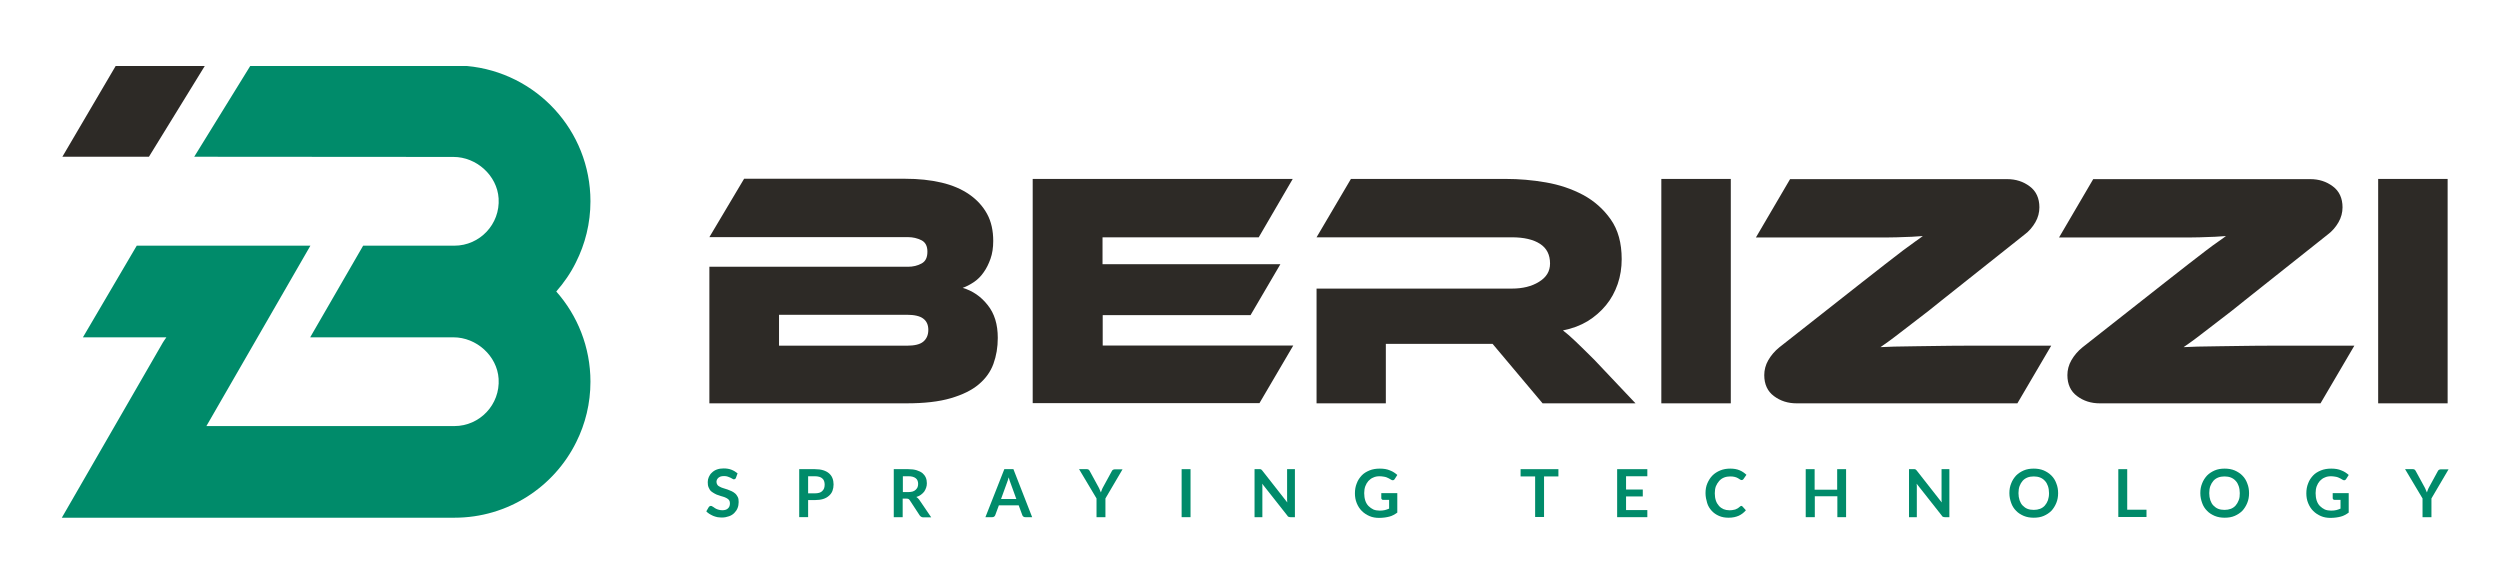 <?xml version="1.0" encoding="utf-8"?>
<!-- Generator: Adobe Illustrator 25.2.3, SVG Export Plug-In . SVG Version: 6.00 Build 0)  -->
<svg version="1.1" id="Layer_1" xmlns="http://www.w3.org/2000/svg" xmlns:xlink="http://www.w3.org/1999/xlink" x="0px" y="0px"
	 viewBox="0 0 1374.8 322.5" style="enable-background:new 0 0 1374.8 322.5;" xml:space="preserve">
<style type="text/css">
	.st0{fill:#2D2A26;}
	.st1{fill:#008B6A;}
</style>
<g>
	<g>
		<g>
			<polygon class="st0" points="112.6,36.3 63.6,36.3 34.3,86.2 81.9,86.2 			"/>
		</g>
		<g>
			<path class="st1" d="M316.7,144.3c5.1-10.1,8-21.5,8-33.6c0-39-29.8-70.9-67.9-74.4l-119.2,0l-30.8,49.9l142.6,0.1
				c12.6,0,24,10.2,24.8,22.8c0.9,14.2-10.4,26-24.3,26h-50.2l-28.9,50l-0.2,0.4h78.8c12.6,0,24,10.2,24.8,22.8
				c0.9,14.2-10.4,26-24.3,26H113.5l57.2-99.2H75.2l-29.6,50.4h45.9c-0.6,0.9-1.3,1.8-1.9,2.8L34,284.7h50.4v0h165.5
				c29.4,0,54.8-16.9,67-41.6c5-10,7.8-21.3,7.8-33.2v0c0-19-7.1-36.4-18.8-49.6C310.1,155.5,313.8,150.2,316.7,144.3z"/>
		</g>
	</g>
	<g>
		<g>
			<g>
				<path class="st0" d="M529.4,158.3c5.4,1.6,10,4.7,13.7,9.4c3.8,4.7,5.6,10.7,5.6,18.1c0,5.2-0.8,9.9-2.4,14.3
					c-1.6,4.4-4.3,8.1-8.1,11.3c-3.8,3.2-8.9,5.7-15.4,7.6s-14.5,2.8-24.3,2.8H390.1v-75.1h109.2c2.8,0,5.3-0.6,7.5-1.8
					c2.2-1.2,3.2-3.3,3.2-6.5c0-3.1-1.1-5.2-3.3-6.3c-2.2-1.1-4.7-1.7-7.4-1.7H390.1l19.1-32.1h88.5c7.4,0,14,0.7,20,2.1
					c6,1.4,11.1,3.6,15.3,6.5c4.2,2.9,7.5,6.5,9.8,10.7c2.3,4.2,3.4,9.2,3.4,14.9c0,3.7-0.5,7-1.5,9.8c-1,2.8-2.2,5.3-3.8,7.5
					c-1.5,2.2-3.3,3.9-5.3,5.3C533.5,156.5,531.4,157.6,529.4,158.3z M428.4,173.1v17h70.3c4.2,0,7.2-0.7,9-2.2
					c1.8-1.5,2.8-3.6,2.8-6.5c0-2.7-0.9-4.8-2.8-6.2c-1.8-1.4-4.9-2.1-9-2.1H428.4z"/>
			</g>
			<g>
				<path class="st0" d="M711.2,190l-18.6,31.7H567.9V98.4h143l-18.7,32.1h-85.9v14.8h97.8l-16.4,28h-81.3V190H711.2z"/>
			</g>
			<g>
				<path class="st0" d="M899.4,221.8h-51.1l-27.5-32.7h-58.7v32.7H724v-63.1h107.4c5.9,0,10.9-1.2,14.9-3.7
					c4.1-2.5,6.1-5.8,6.1-10.1c0-4.8-1.8-8.4-5.5-10.8s-8.9-3.6-15.5-3.6H724l18.9-32.1h85.4c7,0,14.3,0.6,21.8,1.9
					c7.5,1.3,14.3,3.6,20.5,6.9c6.1,3.3,11.2,7.8,15.2,13.5c4,5.7,6,12.9,6,21.8c0,4.8-0.7,9.3-2.2,13.7c-1.5,4.3-3.6,8.2-6.4,11.6
					c-2.8,3.4-6.2,6.4-10.1,8.8c-4,2.4-8.5,4.1-13.6,5.1c2.1,1.6,4.4,3.6,7,6.1c2.6,2.5,6,5.8,10.3,10.1L899.4,221.8z"/>
			</g>
			<g>
				<path class="st0" d="M951.8,221.8h-38.2V98.4h38.2V221.8z"/>
			</g>
			<g>
				<path class="st0" d="M1109.4,221.8H988c-4.8,0-8.9-1.3-12.5-4c-3.5-2.6-5.3-6.5-5.3-11.5c0-2.8,0.7-5.6,2.2-8.2
					c1.5-2.6,3.5-5,6.1-7.1l45-35.4c5.2-4.1,9.6-7.5,13.3-10.4c3.7-2.9,6.9-5.3,9.6-7.4c2.7-2,5-3.7,6.7-4.9
					c1.8-1.2,3.2-2.3,4.3-3.1c-1.7,0.1-3.7,0.2-6,0.4c-2.3,0.1-5.1,0.2-8.5,0.3c-3.4,0.1-7.3,0.1-11.9,0.1c-4.6,0-9.9,0-16,0h-49.4
					l18.8-32.1h119.3c4.8,0,8.9,1.3,12.5,4c3.5,2.6,5.3,6.5,5.3,11.5c0,2.8-0.7,5.6-2.2,8.2c-1.5,2.6-3.5,5-6.1,6.9l-45.6,36.2
					c-5,4.1-9.4,7.5-13.1,10.3c-3.7,2.8-6.9,5.3-9.5,7.3c-2.6,2-4.8,3.7-6.5,4.9c-1.7,1.2-3.2,2.3-4.4,3.1c1.5-0.1,4-0.2,7.5-0.3
					c3.5-0.1,7.5-0.1,12.1-0.2c4.5-0.1,9.4-0.1,14.6-0.2c5.2-0.1,10.1-0.1,14.9-0.1h44.8L1109.4,221.8z"/>
			</g>
			<g>
				<path class="st0" d="M1346,221.8h-38.2V98.4h38.2V221.8z"/>
			</g>
			<g>
				<path class="st0" d="M1276.1,221.8h-121.4c-4.8,0-8.9-1.3-12.5-4c-3.5-2.6-5.3-6.5-5.3-11.5c0-2.8,0.7-5.6,2.2-8.2
					c1.5-2.6,3.5-5,6.1-7.1l45-35.4c5.2-4.1,9.6-7.5,13.3-10.4c3.7-2.9,6.9-5.3,9.6-7.4s5-3.7,6.7-4.9c1.8-1.2,3.2-2.3,4.3-3.1
					c-1.7,0.1-3.7,0.2-6,0.4c-2.3,0.1-5.1,0.2-8.5,0.3c-3.4,0.1-7.3,0.1-11.9,0.1c-4.6,0-9.9,0-16,0h-49.4l18.8-32.1h119.3
					c4.8,0,8.9,1.3,12.5,4c3.5,2.6,5.3,6.5,5.3,11.5c0,2.8-0.7,5.6-2.2,8.2c-1.5,2.6-3.5,5-6.1,6.9l-45.6,36.2
					c-5,4.1-9.4,7.5-13.1,10.3c-3.7,2.8-6.9,5.3-9.5,7.3c-2.6,2-4.8,3.7-6.5,4.9c-1.7,1.2-3.2,2.3-4.4,3.1c1.5-0.1,4-0.2,7.5-0.3
					c3.5-0.1,7.5-0.1,12.1-0.2c4.5-0.1,9.4-0.1,14.6-0.2c5.2-0.1,10.1-0.1,14.9-0.1h44.8L1276.1,221.8z"/>
			</g>
		</g>
		<g>
			<path class="st1" d="M404.7,262.8c-0.1,0.3-0.3,0.5-0.5,0.6s-0.4,0.2-0.6,0.2s-0.5-0.1-0.8-0.3c-0.3-0.2-0.7-0.4-1.1-0.6
				c-0.4-0.2-0.9-0.4-1.5-0.6c-0.6-0.2-1.2-0.3-2-0.3c-0.7,0-1.3,0.1-1.8,0.2c-0.5,0.2-0.9,0.4-1.3,0.7c-0.3,0.3-0.6,0.6-0.8,1
				c-0.2,0.4-0.3,0.9-0.3,1.3c0,0.6,0.2,1.1,0.5,1.6s0.8,0.8,1.4,1.1c0.6,0.3,1.2,0.6,2,0.8s1.5,0.5,2.2,0.7
				c0.8,0.3,1.5,0.6,2.2,0.9c0.7,0.3,1.4,0.8,2,1.3c0.6,0.5,1,1.2,1.4,1.9s0.5,1.7,0.5,2.8c0,1.2-0.2,2.3-0.6,3.3
				c-0.4,1-1,1.9-1.8,2.7c-0.8,0.8-1.7,1.4-2.9,1.8c-1.1,0.4-2.4,0.7-3.9,0.7c-0.8,0-1.7-0.1-2.5-0.2c-0.8-0.2-1.6-0.4-2.3-0.7
				c-0.7-0.3-1.4-0.7-2.1-1.1s-1.2-0.9-1.7-1.4l1.4-2.4c0.1-0.2,0.3-0.3,0.5-0.4c0.2-0.1,0.4-0.2,0.6-0.2c0.3,0,0.6,0.1,1,0.4
				c0.4,0.2,0.8,0.5,1.2,0.8c0.5,0.3,1,0.6,1.7,0.8c0.7,0.2,1.4,0.4,2.3,0.4c1.4,0,2.5-0.3,3.2-1c0.8-0.7,1.1-1.6,1.1-2.9
				c0-0.7-0.2-1.3-0.5-1.7c-0.3-0.4-0.8-0.8-1.4-1.1c-0.6-0.3-1.2-0.6-2-0.8c-0.7-0.2-1.5-0.4-2.2-0.7c-0.8-0.2-1.5-0.5-2.2-0.9
				s-1.4-0.8-2-1.3c-0.6-0.5-1-1.2-1.4-2.1s-0.5-1.8-0.5-3c0-1,0.2-1.9,0.6-2.8c0.4-0.9,0.9-1.7,1.7-2.4c0.7-0.7,1.6-1.3,2.7-1.7
				c1.1-0.4,2.3-0.6,3.7-0.6c1.6,0,3,0.2,4.3,0.7c1.3,0.5,2.4,1.2,3.4,2L404.7,262.8z"/>
			<path class="st1" d="M444.4,275.1v9.3h-4.9V258h8.6c1.8,0,3.3,0.2,4.6,0.6c1.3,0.4,2.4,1,3.2,1.7c0.8,0.7,1.5,1.6,1.9,2.7
				c0.4,1,0.6,2.2,0.6,3.4c0,1.3-0.2,2.4-0.6,3.5s-1.1,2-1.9,2.7c-0.9,0.8-1.9,1.4-3.2,1.8s-2.8,0.6-4.5,0.6H444.4z M444.4,271.3
				h3.7c0.9,0,1.7-0.1,2.4-0.3c0.7-0.2,1.2-0.5,1.7-1c0.4-0.4,0.8-0.9,1-1.5c0.2-0.6,0.3-1.3,0.3-2c0-0.7-0.1-1.3-0.3-1.9
				c-0.2-0.6-0.5-1.1-1-1.5c-0.4-0.4-1-0.7-1.7-0.9c-0.7-0.2-1.5-0.3-2.4-0.3h-3.7V271.3z"/>
			<path class="st1" d="M496.4,274.1v10.3h-4.9V258h8c1.8,0,3.3,0.2,4.6,0.6c1.3,0.4,2.3,0.9,3.2,1.6c0.8,0.7,1.4,1.5,1.8,2.4
				c0.4,0.9,0.6,2,0.6,3.1c0,0.9-0.1,1.7-0.4,2.5s-0.6,1.5-1.1,2.2c-0.5,0.6-1.1,1.2-1.8,1.7c-0.7,0.5-1.5,0.9-2.5,1.2
				c0.6,0.4,1.2,0.9,1.6,1.5l6.6,9.7h-4.4c-0.4,0-0.8-0.1-1.1-0.3c-0.3-0.2-0.6-0.4-0.8-0.7l-5.5-8.4c-0.2-0.3-0.4-0.5-0.7-0.7
				c-0.2-0.1-0.6-0.2-1.1-0.2H496.4z M496.4,270.6h3.1c0.9,0,1.7-0.1,2.4-0.3s1.3-0.6,1.7-1c0.4-0.4,0.8-0.9,1-1.4
				c0.2-0.6,0.3-1.2,0.3-1.8c0-1.3-0.4-2.4-1.3-3.1c-0.9-0.7-2.2-1.1-4-1.1h-3.1V270.6z"/>
			<path class="st1" d="M567.6,284.4h-3.8c-0.4,0-0.8-0.1-1-0.3c-0.3-0.2-0.5-0.5-0.6-0.8l-2-5.4h-10.9l-2,5.4
				c-0.1,0.3-0.3,0.5-0.6,0.8c-0.3,0.2-0.6,0.3-1,0.3h-3.8l10.4-26.4h5L567.6,284.4z M550.5,274.4h8.4l-3.2-8.8
				c-0.1-0.4-0.3-0.8-0.5-1.4s-0.3-1.1-0.5-1.7c-0.2,0.6-0.3,1.2-0.5,1.7c-0.2,0.5-0.3,1-0.5,1.4L550.5,274.4z"/>
			<path class="st1" d="M607.9,274.1v10.3H603v-10.3l-9.6-16.1h4.3c0.4,0,0.8,0.1,1,0.3c0.2,0.2,0.5,0.5,0.6,0.8l4.8,8.8
				c0.3,0.5,0.5,1,0.7,1.5c0.2,0.5,0.4,0.9,0.6,1.4c0.2-0.5,0.3-0.9,0.5-1.4c0.2-0.5,0.4-1,0.7-1.5l4.8-8.8c0.1-0.3,0.3-0.5,0.6-0.7
				s0.6-0.3,1-0.3h4.3L607.9,274.1z"/>
			<path class="st1" d="M654.7,284.4h-4.9V258h4.9V284.4z"/>
			<path class="st1" d="M693,258c0.1,0,0.3,0.1,0.4,0.1s0.2,0.1,0.3,0.2c0.1,0.1,0.2,0.2,0.4,0.4l13.8,17.6c0-0.4-0.1-0.8-0.1-1.2
				c0-0.4,0-0.8,0-1.1v-16h4.3v26.4h-2.5c-0.4,0-0.7-0.1-1-0.2c-0.3-0.1-0.5-0.3-0.7-0.7L694.1,266c0,0.4,0.1,0.8,0.1,1.2
				c0,0.4,0,0.7,0,1v16.2h-4.3V258h2.6C692.6,258,692.8,258,693,258z"/>
			<path class="st1" d="M758.7,280.8c1.1,0,2.1-0.1,2.9-0.3c0.8-0.2,1.6-0.5,2.3-0.8v-4.8h-3.3c-0.3,0-0.6-0.1-0.7-0.3
				c-0.2-0.2-0.3-0.4-0.3-0.6v-2.8h8.8v10.7c-0.7,0.5-1.4,0.9-2.1,1.3c-0.7,0.4-1.5,0.7-2.3,0.9c-0.8,0.2-1.7,0.4-2.6,0.5
				c-0.9,0.1-1.9,0.2-3,0.2c-1.9,0-3.7-0.3-5.3-1c-1.6-0.7-3-1.6-4.2-2.8c-1.2-1.2-2.1-2.6-2.8-4.3s-1-3.5-1-5.4c0-2,0.3-3.8,1-5.5
				c0.6-1.7,1.6-3.1,2.7-4.3s2.6-2.1,4.3-2.8c1.7-0.7,3.6-1,5.7-1c2.2,0,4,0.3,5.6,1c1.6,0.6,2.9,1.5,4,2.5l-1.4,2.2
				c-0.3,0.5-0.7,0.7-1.1,0.7c-0.3,0-0.6-0.1-0.9-0.3c-0.4-0.2-0.8-0.5-1.2-0.7c-0.4-0.2-0.9-0.4-1.3-0.6c-0.5-0.2-1-0.3-1.7-0.4
				s-1.3-0.2-2.1-0.2c-1.3,0-2.5,0.2-3.5,0.7c-1.1,0.4-1.9,1.1-2.7,1.9c-0.7,0.8-1.3,1.8-1.7,2.9s-0.6,2.4-0.6,3.8
				c0,1.5,0.2,2.9,0.6,4.1s1,2.2,1.8,3c0.8,0.8,1.7,1.4,2.7,1.9C756.3,280.6,757.5,280.8,758.7,280.8z"/>
			<path class="st1" d="M857,258v4h-7.9v22.3h-4.9V262h-8v-4H857z"/>
			<path class="st1" d="M905.9,258v3.9h-11.7v7.3h9.2v3.8h-9.2v7.5h11.7v3.9h-16.6V258H905.9z"/>
			<path class="st1" d="M957.5,278.2c0.3,0,0.5,0.1,0.7,0.3l1.9,2.1c-1.1,1.3-2.4,2.3-3.9,3c-1.6,0.7-3.4,1.1-5.6,1.1
				c-2,0-3.7-0.3-5.3-1c-1.6-0.7-2.9-1.6-4-2.8c-1.1-1.2-2-2.6-2.5-4.3s-0.9-3.5-0.9-5.4c0-2,0.3-3.8,1-5.4c0.7-1.6,1.6-3.1,2.8-4.3
				c1.2-1.2,2.6-2.1,4.3-2.8c1.7-0.7,3.5-1,5.5-1c2,0,3.7,0.3,5.1,0.9c1.5,0.6,2.7,1.5,3.8,2.5l-1.6,2.3c-0.1,0.1-0.2,0.3-0.4,0.4
				c-0.2,0.1-0.4,0.2-0.6,0.2c-0.3,0-0.6-0.1-0.9-0.3s-0.7-0.5-1.1-0.7c-0.5-0.3-1-0.5-1.7-0.7c-0.7-0.2-1.6-0.3-2.6-0.3
				c-1.2,0-2.4,0.2-3.4,0.6s-1.9,1-2.7,1.9s-1.3,1.8-1.8,2.9c-0.4,1.1-0.6,2.4-0.6,3.9c0,1.5,0.2,2.8,0.6,4c0.4,1.2,1,2.1,1.7,2.9
				c0.7,0.8,1.6,1.4,2.5,1.8c1,0.4,2,0.6,3.1,0.6c0.7,0,1.3,0,1.8-0.1c0.5-0.1,1-0.2,1.5-0.3c0.5-0.2,0.9-0.4,1.3-0.6
				c0.4-0.2,0.8-0.6,1.2-0.9c0.1-0.1,0.2-0.2,0.4-0.3S957.3,278.2,957.5,278.2z"/>
			<path class="st1" d="M1015.3,284.4h-4.9v-11.5H998v11.5H993V258h4.9v11.3h12.4V258h4.9V284.4z"/>
			<path class="st1" d="M1052.9,258c0.1,0,0.3,0.1,0.4,0.1c0.1,0.1,0.2,0.1,0.3,0.2s0.2,0.2,0.4,0.4l13.8,17.6
				c0-0.4-0.1-0.8-0.1-1.2c0-0.4,0-0.8,0-1.1v-16h4.3v26.4h-2.5c-0.4,0-0.7-0.1-1-0.2c-0.3-0.1-0.5-0.3-0.7-0.7L1054,266
				c0,0.4,0.1,0.8,0.1,1.2c0,0.4,0,0.7,0,1v16.2h-4.3V258h2.6C1052.6,258,1052.8,258,1052.9,258z"/>
			<path class="st1" d="M1131.8,271.2c0,1.9-0.3,3.7-1,5.4s-1.6,3.1-2.7,4.3c-1.2,1.2-2.6,2.1-4.2,2.8c-1.6,0.7-3.5,1-5.5,1
				c-2,0-3.8-0.3-5.5-1c-1.6-0.7-3.1-1.6-4.2-2.8c-1.2-1.2-2.1-2.6-2.7-4.3s-1-3.4-1-5.4s0.3-3.7,1-5.4c0.6-1.6,1.6-3.1,2.7-4.3
				c1.2-1.2,2.6-2.1,4.2-2.8c1.6-0.7,3.5-1,5.5-1c2,0,3.8,0.3,5.5,1c1.6,0.7,3,1.6,4.2,2.8s2.1,2.6,2.7,4.3
				C1131.5,267.5,1131.8,269.3,1131.8,271.2z M1126.8,271.2c0-1.4-0.2-2.7-0.6-3.9c-0.4-1.1-0.9-2.1-1.7-2.9
				c-0.7-0.8-1.6-1.4-2.6-1.8c-1-0.4-2.2-0.6-3.5-0.6s-2.5,0.2-3.5,0.6c-1,0.4-1.9,1-2.6,1.8c-0.7,0.8-1.3,1.8-1.7,2.9
				c-0.4,1.1-0.6,2.4-0.6,3.9c0,1.4,0.2,2.7,0.6,3.9c0.4,1.1,0.9,2.1,1.7,2.9s1.6,1.4,2.6,1.8c1,0.4,2.2,0.6,3.5,0.6
				s2.4-0.2,3.5-0.6c1-0.4,1.9-1,2.6-1.8s1.3-1.8,1.7-2.9C1126.6,273.9,1126.8,272.7,1126.8,271.2z"/>
			<path class="st1" d="M1169.8,280.3h10.6v4h-15.5V258h4.9V280.3z"/>
			<path class="st1" d="M1236.8,271.2c0,1.9-0.3,3.7-1,5.4s-1.6,3.1-2.7,4.3c-1.2,1.2-2.6,2.1-4.2,2.8c-1.6,0.7-3.5,1-5.5,1
				c-2,0-3.8-0.3-5.5-1c-1.6-0.7-3.1-1.6-4.2-2.8c-1.2-1.2-2.1-2.6-2.7-4.3s-1-3.4-1-5.4s0.3-3.7,1-5.4c0.6-1.6,1.6-3.1,2.7-4.3
				c1.2-1.2,2.6-2.1,4.2-2.8c1.6-0.7,3.5-1,5.5-1c2,0,3.8,0.3,5.5,1c1.6,0.7,3,1.6,4.2,2.8s2.1,2.6,2.7,4.3
				C1236.5,267.5,1236.8,269.3,1236.8,271.2z M1231.7,271.2c0-1.4-0.2-2.7-0.6-3.9c-0.4-1.1-0.9-2.1-1.7-2.9
				c-0.7-0.8-1.6-1.4-2.6-1.8c-1-0.4-2.2-0.6-3.5-0.6s-2.5,0.2-3.5,0.6c-1,0.4-1.9,1-2.6,1.8c-0.7,0.8-1.3,1.8-1.7,2.9
				c-0.4,1.1-0.6,2.4-0.6,3.9c0,1.4,0.2,2.7,0.6,3.9c0.4,1.1,0.9,2.1,1.7,2.9s1.6,1.4,2.6,1.8c1,0.4,2.2,0.6,3.5,0.6
				s2.4-0.2,3.5-0.6c1-0.4,1.9-1,2.6-1.8s1.3-1.8,1.7-2.9C1231.6,273.9,1231.7,272.7,1231.7,271.2z"/>
			<path class="st1" d="M1281.9,280.8c1.1,0,2.1-0.1,2.9-0.3c0.8-0.2,1.6-0.5,2.3-0.8v-4.8h-3.3c-0.3,0-0.6-0.1-0.7-0.3
				c-0.2-0.2-0.3-0.4-0.3-0.6v-2.8h8.8v10.7c-0.7,0.5-1.4,0.9-2.1,1.3c-0.7,0.4-1.5,0.7-2.3,0.9c-0.8,0.2-1.7,0.4-2.6,0.5
				c-0.9,0.1-1.9,0.2-3,0.2c-1.9,0-3.7-0.3-5.3-1c-1.6-0.7-3-1.6-4.2-2.8c-1.2-1.2-2.1-2.6-2.8-4.3s-1-3.5-1-5.4c0-2,0.3-3.8,1-5.5
				c0.6-1.7,1.6-3.1,2.7-4.3s2.6-2.1,4.3-2.8c1.7-0.7,3.6-1,5.7-1c2.2,0,4,0.3,5.6,1c1.6,0.6,2.9,1.5,4,2.5l-1.4,2.2
				c-0.3,0.5-0.7,0.7-1.1,0.7c-0.3,0-0.6-0.1-0.9-0.3c-0.4-0.2-0.8-0.5-1.2-0.7c-0.4-0.2-0.9-0.4-1.3-0.6c-0.5-0.2-1-0.3-1.7-0.4
				s-1.3-0.2-2.1-0.2c-1.3,0-2.5,0.2-3.5,0.7c-1.1,0.4-1.9,1.1-2.7,1.9c-0.7,0.8-1.3,1.8-1.7,2.9s-0.6,2.4-0.6,3.8
				c0,1.5,0.2,2.9,0.6,4.1s1,2.2,1.8,3c0.8,0.8,1.7,1.4,2.7,1.9C1279.5,280.6,1280.7,280.8,1281.9,280.8z"/>
			<path class="st1" d="M1337.1,274.1v10.3h-4.9v-10.3l-9.6-16.1h4.3c0.4,0,0.8,0.1,1,0.3c0.2,0.2,0.5,0.5,0.6,0.8l4.8,8.8
				c0.3,0.5,0.5,1,0.7,1.5c0.2,0.5,0.4,0.9,0.6,1.4c0.2-0.5,0.3-0.9,0.5-1.4c0.2-0.5,0.4-1,0.7-1.5l4.8-8.8c0.1-0.3,0.3-0.5,0.6-0.7
				c0.3-0.2,0.6-0.3,1-0.3h4.3L1337.1,274.1z"/>
		</g>
	</g>
</g>
</svg>
